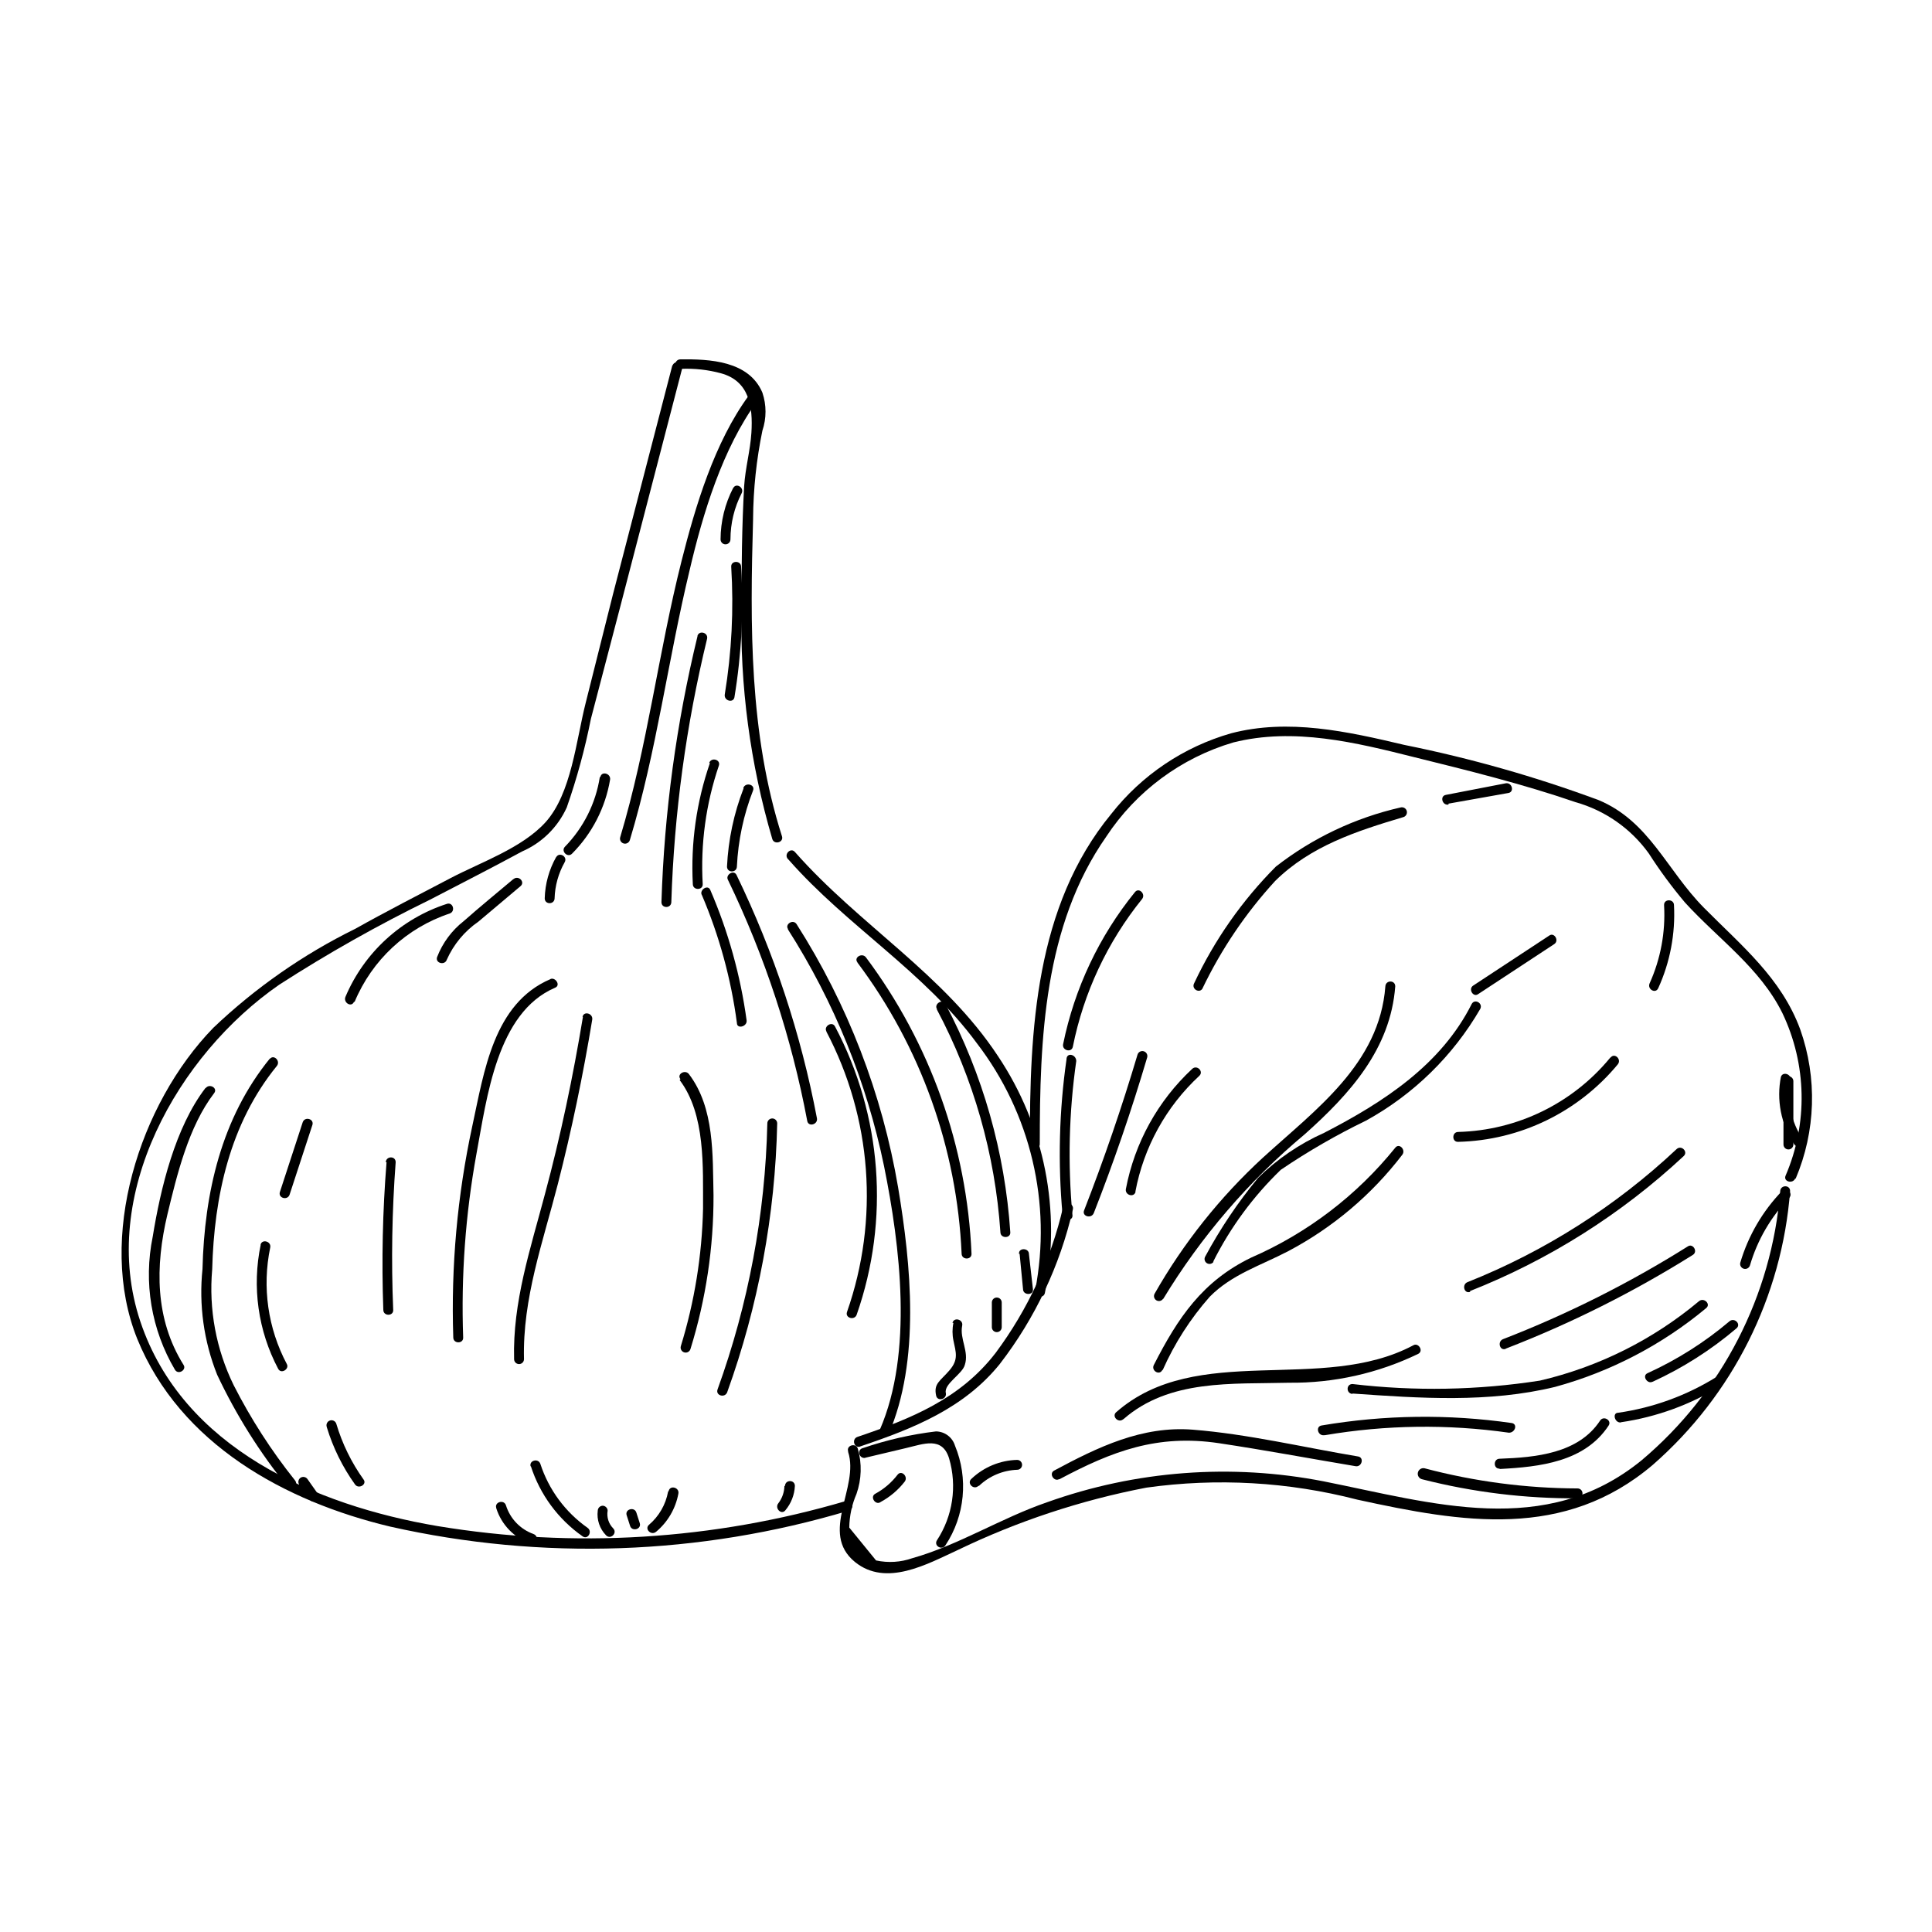 <?xml version="1.0" encoding="UTF-8"?>
<!-- Uploaded to: ICON Repo, www.svgrepo.com, Generator: ICON Repo Mixer Tools -->
<svg fill="#000000" width="800px" height="800px" version="1.1" viewBox="144 144 512 512" xmlns="http://www.w3.org/2000/svg">
 <g>
  <path d="m322.21 240.7-15.77 60.809-7.203 28.668c-2.57 10.078-3.777 24.082-10.68 31.738-6.246 6.852-17.027 10.531-25.191 14.812-8.16 4.281-17.027 8.816-25.191 13.402-13.805 6.789-26.492 15.641-37.637 26.246-19.598 20.152-30.934 55.723-20.152 82.473 11.336 27.809 39.094 43.074 67.059 49.727 40.18 9.039 82.012 7.582 121.47-4.231 0.707-0.195 1.125-0.93 0.93-1.637-0.191-0.711-0.926-1.129-1.637-0.934-35.125 10.363-72.141 12.641-108.27 6.652-32.348-5.492-67.512-20.656-78.746-54.211-11.234-33.555 10.078-70.785 36.828-89.273 12.863-8.289 26.203-15.809 39.949-22.523 8.113-4.231 16.273-8.363 24.336-12.746 5.277-2.281 9.52-6.449 11.891-11.688 2.68-7.664 4.82-15.512 6.398-23.477l7.91-30.23 16.273-62.625v0.004c0.191-0.711-0.223-1.445-0.934-1.637-0.711-0.195-1.441 0.219-1.637 0.93z"/>
  <path d="m324.43 241.75c3.566-0.16 7.137 0.23 10.582 1.16 7.508 2.016 8.566 8.766 8.113 15.82-0.301 4.684-1.613 9.32-1.914 14.055-0.605 10.68-0.707 21.461-0.707 32.145-0.449 20.77 2.301 41.484 8.16 61.414 0.504 1.613 3.074 0.906 2.57-0.707-8.715-27.305-8.465-55.871-7.656-84.238l-0.004 0.004c0.062-7.82 0.891-15.617 2.469-23.277 1.102-3.269 1.102-6.809 0-10.074-3.578-8.465-14.055-8.918-21.766-8.816h0.004c-0.727 0-1.312 0.586-1.312 1.309 0 0.723 0.586 1.309 1.312 1.309z"/>
  <path d="m353.04 371.89c15.418 17.531 35.871 29.574 49.828 48.566 14.285 18.613 19.918 42.457 15.465 65.496-0.301 1.664 2.215 2.367 2.57 0.707v-0.004c4.379-21.723-0.082-44.297-12.395-62.723-14.309-21.766-36.727-34.711-53.855-54.16-1.109-1.258-2.973 0.605-1.863 1.863z"/>
  <path d="m198.48 432.29c-8.062 10.48-11.941 26.703-14.008 39.449-2.481 12.078-0.379 24.648 5.894 35.266 0.906 1.461 3.176 0 2.266-1.309-7.609-12.191-7.508-26.148-4.281-39.801 2.57-10.68 5.644-23.375 12.395-32.195 1.059-1.359-1.258-2.672-2.266-1.309z"/>
  <path d="m215.55 424.48c-12.898 15.82-17.383 35.668-17.887 55.82-0.992 9.516 0.34 19.129 3.879 28.012 5.019 10.664 11.312 20.68 18.742 29.828 1.109 1.309 2.973-0.555 1.863-1.863v-0.004c-6.246-7.824-11.684-16.266-16.223-25.188-4.66-9.52-6.629-20.129-5.691-30.684 0.504-19.297 4.684-38.641 17.129-53.906 1.059-1.309-0.805-3.176-1.863-1.863z"/>
  <path d="m223.21 537.59 2.82 3.727c0.391 0.609 1.188 0.809 1.816 0.453 0.301-0.176 0.52-0.469 0.605-0.812 0.086-0.34 0.031-0.699-0.152-1l-2.773-3.93c-0.387-0.609-1.184-0.809-1.812-0.453-0.301 0.176-0.52 0.469-0.605 0.812-0.086 0.34-0.031 0.699 0.152 1z"/>
  <path d="m213.09 473.86c-2.34 11.172-0.703 22.809 4.633 32.898 0.805 1.512 3.074 0 2.266-1.309h0.004c-5.008-9.453-6.559-20.359-4.383-30.832 0.352-1.664-2.215-2.367-2.57-0.707z"/>
  <path d="m224.22 441.41-6.047 18.488c-0.504 1.613 2.016 2.316 2.57 0.707l6.047-18.488c0.504-1.613-2.016-2.316-2.57-0.707z"/>
  <path d="m237.97 409.52c4.606-11.09 13.793-19.641 25.191-23.426 1.613-0.555 0.906-3.074-0.707-2.57-12.117 3.918-21.934 12.91-26.902 24.637-0.656 1.562 1.613 2.922 2.266 1.309z"/>
  <path d="m280.04 376.97c-4.383 3.68-8.867 7.356-13.148 11.133l-0.004 0.004c-3.164 2.481-5.602 5.769-7.051 9.52-0.555 1.613 2.016 2.316 2.57 0.707h-0.004c1.809-4.066 4.703-7.551 8.363-10.078l11.184-9.422c1.309-1.109-0.555-2.973-1.863-1.863z"/>
  <path d="m302.96 349.92c-1.09 6.957-4.309 13.398-9.219 18.441-1.211 1.211 0.707 3.074 1.863 1.863 5.305-5.332 8.824-12.18 10.074-19.598 0.25-1.664-2.266-2.367-2.57-0.707z"/>
  <path d="m291.38 371.13c-1.879 3.348-2.918 7.098-3.023 10.934 0 1.715 2.57 1.715 2.621 0h-0.004c0.102-3.359 1.02-6.644 2.672-9.57 0.855-1.512-1.461-2.82-2.266-1.309z"/>
  <path d="m342.41 248.86c-9.02 12.293-14.105 29.172-17.785 43.781-6.144 24.285-9.02 49.07-16.273 73.254-0.195 0.711 0.223 1.441 0.934 1.637 0.707 0.195 1.441-0.223 1.637-0.93 7.106-23.578 10.078-47.609 15.82-71.441 3.527-15.113 8.766-32.395 17.984-44.941 1.008-1.359-1.309-2.672-2.266-1.309z"/>
  <path d="m338.28 273.34c-2.168 4.207-3.309 8.871-3.324 13.605 0 0.723 0.586 1.309 1.309 1.309s1.312-0.586 1.312-1.309c0.004-4.262 1.023-8.457 2.973-12.246 0.754-1.512-1.512-2.871-2.266-1.309z"/>
  <path d="m328.86 312.54c-5.617 23.117-8.824 46.754-9.57 70.531 0 1.715 2.57 1.715 2.621 0h-0.004c0.742-23.523 3.918-46.906 9.473-69.777 0.402-1.664-2.168-2.367-2.57-0.707z"/>
  <path d="m246.44 451.99c-1.043 13.02-1.332 26.09-0.855 39.145 0 1.715 2.719 1.715 2.621 0h-0.004c-0.539-13.051-0.32-26.121 0.656-39.145 0-1.715-2.519-1.664-2.621 0z"/>
  <path d="m230.62 522.27c1.648 5.41 4.164 10.516 7.457 15.113 0.957 1.359 3.273 0 2.266-1.309-3.199-4.473-5.633-9.441-7.203-14.711-0.195-0.711-0.93-1.129-1.637-0.934-0.711 0.195-1.129 0.93-0.934 1.637z"/>
  <path d="m275.51 543.68c1.391 4.418 4.793 7.914 9.168 9.422 1.613 0.555 2.316-1.965 0.707-2.57-3.492-1.25-6.199-4.066-7.305-7.606-0.504-1.613-3.074-0.906-2.57 0.707z"/>
  <path d="m284.68 532.55c2.426 7.523 7.234 14.051 13.703 18.59 1.41 1.008 2.719-1.309 1.309-2.266h0.004c-5.883-4.148-10.266-10.086-12.496-16.93-0.555-1.613-3.074-0.906-2.57 0.707z"/>
  <path d="m302.41 544.34c-0.305 2.406 0.512 4.82 2.219 6.551 1.211 1.211 3.074-0.656 1.863-1.863v-0.004c-1.211-1.234-1.754-2.977-1.461-4.684 0-0.707-0.656-1.309-1.309-1.309h-0.004c-0.711 0.023-1.281 0.598-1.309 1.309z"/>
  <path d="m310.07 545.55 0.906 2.82c0.504 1.613 3.074 0.906 2.57-0.707l-0.906-2.82c-0.504-1.613-3.074-0.906-2.57 0.707z"/>
  <path d="m321.05 539.3c-0.621 3.414-2.402 6.512-5.039 8.766-1.309 1.109 0.555 2.973 1.863 1.863l0.004 0.004c3.074-2.57 5.16-6.137 5.894-10.078 0.352-1.664-2.215-2.367-2.57-0.707z"/>
  <path d="m298.48 413.5c-2.621 15.82-5.894 31.488-10.078 47.004-3.828 14.461-8.566 28.566-8.16 43.68v0.004c0 0.723 0.586 1.309 1.312 1.309 0.723 0 1.309-0.586 1.309-1.309-0.402-16.07 5.039-31.086 8.969-46.402 3.68-14.359 6.699-28.918 9.117-43.578 0.25-1.664-2.266-2.367-2.57-0.707z"/>
  <path d="m329.97 381.11c4.637 10.859 7.773 22.301 9.32 34.008 0 1.664 2.769 0.957 2.57-0.707-1.625-11.902-4.859-23.531-9.625-34.559-0.656-1.562-2.922 0-2.266 1.309z"/>
  <path d="m336.92 377.18c9.785 20.277 16.848 41.758 21.008 63.883 0.301 1.664 2.871 0.957 2.57-0.707v0.004c-4.234-22.344-11.402-44.023-21.312-64.488-0.754-1.512-3.023 0-2.266 1.309z"/>
  <path d="m324.12 430.23c6.902 9.117 6.144 23.125 6.195 34.059-0.27 12.371-2.25 24.648-5.894 36.477-0.195 0.707 0.223 1.441 0.934 1.637 0.711 0.195 1.441-0.223 1.637-0.934 4.082-13.164 6.137-26.875 6.098-40.656-0.25-10.73 0.301-23.176-6.5-32.145-1.008-1.359-3.324 0-2.266 1.309z"/>
  <path d="m347.35 441.71c-0.547 24.07-5.004 47.891-13.199 70.531-0.555 1.613 1.965 2.316 2.57 0.707h-0.004c8.25-22.871 12.727-46.934 13.25-71.238 0-0.723-0.586-1.312-1.309-1.312s-1.309 0.59-1.309 1.312z"/>
  <path d="m351.88 537.79c-0.035 1.664-0.598 3.269-1.609 4.586-1.059 1.309 0.805 3.223 1.863 1.863 1.523-1.816 2.406-4.082 2.519-6.449 0-1.715-2.57-1.715-2.621 0z"/>
  <path d="m332.14 346.19c-3.566 10.305-5.106 21.203-4.535 32.094 0 1.715 2.719 1.715 2.621 0-0.605-10.641 0.848-21.297 4.281-31.387 0.555-1.613-2.016-2.316-2.57-0.707z"/>
  <path d="m341.05 352.94c-2.566 6.625-4.047 13.613-4.387 20.707 0 1.715 2.57 1.715 2.621 0 0.328-6.902 1.773-13.711 4.281-20.152 0.605-1.613-1.965-2.266-2.57-0.707z"/>
  <path d="m362.97 417.33c12.086 22.949 14.074 49.891 5.492 74.363-0.555 1.613 2.016 2.316 2.57 0.707 8.797-25.148 6.715-52.828-5.746-76.379-0.805-1.512-3.074 0-2.266 1.309z"/>
  <path d="m352.79 390.27c12.25 19.199 20.891 40.473 25.492 62.777 4.281 21.16 7.758 49.422-1.109 69.828-0.656 1.562 1.613 2.871 2.266 1.309 8.516-19.598 5.996-45.039 2.57-65.496-4.219-24.82-13.367-48.547-26.902-69.777-0.906-1.41-3.176 0-2.266 1.309z"/>
  <path d="m371.23 399.09c16.754 22.348 26.375 49.23 27.609 77.137 0 1.715 2.719 1.715 2.621 0-1.207-28.387-10.953-55.742-27.961-78.496-1.008-1.359-3.324 0-2.266 1.309z"/>
  <path d="m392.29 411.54c9.688 18.266 15.422 38.367 16.828 58.996 0 1.715 2.769 1.715 2.621 0-1.418-21.137-7.269-41.734-17.18-60.457-0.805-1.512-3.074 0-2.266 1.309z"/>
  <path d="m396.67 494.56c-0.324 1.547-0.324 3.141 0 4.688 0.656 3.176 1.41 5.039-1.059 7.91s-4.231 3.477-3.527 6.699c0.352 1.664 2.922 0.957 2.57-0.707-0.555-2.418 4.434-5.039 5.039-7.457 1.16-3.527-1.41-6.852-0.707-10.379 0.352-1.664-2.215-2.367-2.57-0.707z"/>
  <path d="m406.85 489.27v6.449c0 0.723 0.586 1.309 1.309 1.309s1.309-0.586 1.309-1.309v-6.551c0-0.723-0.586-1.309-1.309-1.309s-1.309 0.586-1.309 1.309z"/>
  <path d="m414.21 476.27 0.906 9.371c0 1.664 2.82 1.715 2.621 0l-1.059-9.32c0-1.664-2.82-1.715-2.621 0z"/>
  <path d="m289.87 403.48c-15.113 6.449-17.582 24.586-20.707 38.945v-0.004c-3.973 18.398-5.664 37.215-5.039 56.023 0 1.715 2.719 1.715 2.621 0-0.578-16.301 0.602-32.617 3.523-48.668 2.769-14.863 5.391-37.434 20.859-44.031 1.562-0.656 0-2.922-1.309-2.266z"/>
  <path d="m368.76 528.77c3.074 9.422-7.707 21.41 1.812 29.172 8.262 6.699 19.145 0.555 27.156-3.125 15.902-7.676 32.738-13.25 50.078-16.578 18.652-2.617 37.637-1.539 55.875 3.176 27.91 6.098 54.914 10.73 78.395-9.27h-0.004c21.129-18.484 34.172-44.512 36.324-72.5 0-1.715-2.519-1.664-2.621 0h0.004c-2.234 27.73-15.457 53.414-36.73 71.34-25.492 20.809-55.418 11.336-84.238 5.594h0.004c-24.508-4.785-49.848-2.871-73.355 5.543-12.043 4.133-23.527 11.387-35.668 14.812v-0.004c-3.094 1.09-6.422 1.297-9.625 0.605l-7.106-8.715h0.004c0.043-3.07 0.695-6.102 1.914-8.918 1.352-3.863 1.477-8.055 0.352-11.992-0.504-1.613-3.074-0.906-2.57 0.707z"/>
  <path d="m619.86 456.38c5.344-12.586 5.773-26.715 1.211-39.602-5.039-13.652-15.566-22.168-25.492-32.195s-14.461-22.922-27.961-28.566v0.004c-16.742-6.203-33.941-11.086-51.441-14.609-15.113-3.578-30.73-7.055-45.949-3.074h0.004c-12.566 3.602-23.676 11.078-31.742 21.363-20.152 24.484-21.613 57.281-21.562 87.512 0 0.723 0.586 1.309 1.312 1.309 0.723 0 1.309-0.586 1.309-1.309 0-27.859 1.059-57.836 17.633-81.516v-0.004c7.922-12.027 19.844-20.859 33.656-24.938 16.02-4.031 32.445 0 48.062 3.93 14.258 3.527 28.719 7.106 42.621 11.891 7.812 2.195 14.648 6.973 19.398 13.551 2.918 4.555 6.133 8.914 9.621 13.051 8.816 9.672 19.852 17.281 25.797 29.27 6.5 13.578 6.812 29.305 0.855 43.129-0.656 1.562 1.914 2.266 2.57 0.707z"/>
  <path d="m373.2 530.34 10.832-2.57c4.734-1.109 9.672-3.176 11.488 2.719 2.16 7.363 0.984 15.301-3.227 21.715-0.906 1.461 1.359 2.769 2.266 1.309h0.004c5.164-7.836 6.106-17.727 2.519-26.398-0.68-2.223-2.719-3.75-5.039-3.777-6.606 0.789-13.105 2.277-19.398 4.434-1.664 0.402-0.957 2.922 0.707 2.57z"/>
  <path d="m377.33 542.07c2.484-1.332 4.664-3.168 6.398-5.391 1.059-1.309-0.805-3.223-1.863-1.863v-0.004c-1.59 2.078-3.598 3.797-5.894 5.039-1.512 0.805 0 3.074 1.309 2.266z"/>
  <path d="m403.48 537.74c2.727-2.594 6.312-4.098 10.074-4.231 0.723 0 1.309-0.586 1.309-1.309 0-0.723-0.586-1.312-1.309-1.312-4.531 0.113-8.859 1.91-12.141 5.039-1.258 1.16 0.605 3.023 1.863 1.863z"/>
  <path d="m426.65 424.64c-1.969 13.695-2.324 27.578-1.055 41.359 0 1.664 2.82 1.715 2.621 0h-0.004c-1.266-13.594-0.926-27.289 1.008-40.809 0-1.664-2.316-2.367-2.57-0.707z"/>
  <path d="m371.99 527.31c14.055-4.734 27.508-10.078 37.031-21.914l-0.004-0.004c9.301-12.07 15.883-26.008 19.297-40.859 0.402-1.664-2.168-2.367-2.57-0.707v0.004c-3.227 13.992-9.316 27.168-17.883 38.691-9.371 12.191-22.469 17.48-36.625 22.27-1.613 0.555-0.906 3.074 0.707 2.57z"/>
  <path d="m428.31 421.41c2.867-14.336 9.16-27.766 18.34-39.145 1.059-1.309-0.805-3.176-1.863-1.863v-0.004c-9.5 11.707-16.035 25.535-19.047 40.309-0.352 1.664 2.215 2.367 2.57 0.707z"/>
  <path d="m433.86 465.49c5.273-13.434 9.992-27.188 14.156-41.262 0.195-0.707-0.223-1.441-0.934-1.637-0.707-0.195-1.441 0.223-1.637 0.934-4.164 13.973-8.883 27.727-14.156 41.262-0.605 1.562 1.914 2.266 2.57 0.707z"/>
  <path d="m444.89 459.8c2.207-11.777 8.141-22.535 16.93-30.684 1.258-1.16-0.605-3.023-1.863-1.863-9.109 8.469-15.27 19.625-17.586 31.84-0.301 1.664 2.215 2.367 2.57 0.707z"/>
  <path d="m462.67 405.95c4.981-10.387 11.465-19.977 19.246-28.469 9.371-9.27 21.613-13.25 33.957-16.93v0.004c0.711-0.195 1.125-0.93 0.934-1.637-0.195-0.711-0.93-1.129-1.641-0.934-12.031 2.734-23.316 8.082-33.047 15.668-8.949 8.988-16.281 19.453-21.664 30.934-0.805 1.512 1.461 2.82 2.266 1.309z"/>
  <path d="m527.87 356.97 15.871-2.82c1.664-0.301 0.957-2.871-0.707-2.57l-15.871 3.074c-1.664 0.301-0.957 2.871 0.707 2.57z"/>
  <path d="m452.24 488.27c10.031-16.551 22.73-31.328 37.586-43.73 11.891-10.629 22.672-22.52 23.93-39.145 0-1.715-2.519-1.715-2.621 0-1.562 20.555-18.438 32.598-32.395 45.344v-0.004c-11.398 10.48-21.105 22.668-28.766 36.125-0.332 0.621-0.113 1.398 0.5 1.75 0.613 0.355 1.395 0.16 1.766-0.441z"/>
  <path d="m465.49 478.39c4.555-9.086 10.621-17.328 17.938-24.383 7.215-4.894 14.773-9.254 22.621-13.051 12.574-6.93 23.023-17.152 30.227-29.574 0.805-1.512-1.461-2.82-2.266-1.309-8.062 16.023-23.176 25.945-39.145 34.16-6.477 2.891-12.379 6.918-17.434 11.887-5.363 6.492-10.07 13.496-14.055 20.91-0.336 0.621-0.113 1.398 0.5 1.75 0.609 0.355 1.391 0.16 1.766-0.441z"/>
  <path d="m535.73 407.45 20.152-13.25c1.41-0.906 0-3.223-1.309-2.266l-20.152 13.25c-1.41 0.906 0 3.223 1.309 2.266z"/>
  <path d="m585 383.93c0.402 7.094-0.91 14.18-3.828 20.656-0.707 1.562 1.562 2.871 2.266 1.309l0.004 0.004c3.144-6.894 4.578-14.449 4.18-22.02 0-1.715-2.719-1.715-2.621 0z"/>
  <path d="m570.74 424.28c-9.941 12.102-24.648 19.289-40.305 19.699-1.715 0-1.715 2.719 0 2.621 16.395-0.398 31.809-7.879 42.27-20.504 1.109-1.309-0.754-3.176-1.863-1.863z"/>
  <path d="m452.14 507.06c3.129-7.062 7.328-13.605 12.441-19.398 5.844-5.945 13.602-8.312 20.809-12.09 11.801-6.234 22.113-14.945 30.227-25.543 1.008-1.309-0.805-3.223-1.863-1.863-10.195 12.641-23.297 22.633-38.188 29.117-12.898 6.246-19.398 15.922-25.797 28.465-0.754 1.512 1.512 2.871 2.266 1.309z"/>
  <path d="m441.71 520.11c12.191-10.68 28.816-9.27 43.93-9.672 11.844 0.121 23.551-2.5 34.211-7.656 1.512-0.805 0-3.074-1.309-2.266-24.336 12.949-57.332-1.059-78.746 17.734-1.258 1.109 0.605 2.973 1.863 1.863z"/>
  <path d="m424.73 536.03c14.105-7.508 25.996-11.992 42.27-9.574 12.09 1.812 24.184 4.082 36.223 6.098 1.664 0.301 2.367-2.266 0.707-2.57-14.461-2.418-29.223-5.945-43.832-7.106-13.453-1.059-25.191 4.637-36.727 10.832-1.512 0.805 0 3.074 1.309 2.266z"/>
  <path d="m520.91 536.03c13.449 3.43 27.281 5.121 41.16 5.039 0.723 0 1.309-0.586 1.309-1.312 0-0.723-0.586-1.309-1.309-1.309-13.691-0.039-27.32-1.832-40.559-5.34-0.805-0.168-1.594 0.352-1.762 1.16-0.168 0.805 0.352 1.594 1.16 1.762z"/>
  <path d="m495.12 524.34c16.125-2.742 32.578-2.965 48.77-0.656 1.664 0 2.367-2.316 0.707-2.57-16.727-2.402-33.727-2.18-50.383 0.656-1.664 0.301-0.957 2.82 0.707 2.57z"/>
  <path d="m541.42 533.3c10.629-0.555 22.52-1.863 28.867-11.488 0.957-1.41-1.359-2.769-2.266-1.309-5.742 8.715-17.078 9.723-26.602 10.078-1.715 0-1.715 2.719 0 2.621z"/>
  <path d="m573.56 520.91c9.477-1.379 18.57-4.707 26.699-9.773 1.461-0.906 0-3.176-1.309-2.266v-0.004c-7.945 4.949-16.832 8.195-26.098 9.523-1.664 0-0.957 2.769 0.707 2.57z"/>
  <path d="m502.42 513.3c17.887 1.258 36.125 2.519 53.707-1.762 14.672-4.016 28.312-11.129 40.004-20.859 1.359-1.059-0.555-2.922-1.863-1.863h-0.004c-12.211 10.227-26.656 17.441-42.168 21.059-16.441 2.555-33.152 2.859-49.676 0.906-1.715 0-1.715 2.519 0 2.621z"/>
  <path d="m581.97 510.18c8.023-3.68 15.496-8.445 22.219-14.16 1.309-1.109-0.555-2.973-1.863-1.863-6.57 5.559-13.879 10.188-21.715 13.754-1.562 0.707 0 2.973 1.309 2.266z"/>
  <path d="m607.77 479.3c1.969-6.695 5.527-12.816 10.379-17.832 1.16-1.211-0.707-3.125-1.863-1.863v-0.004c-5.172 5.348-8.973 11.863-11.086 18.996-0.195 0.707 0.223 1.441 0.934 1.637 0.707 0.195 1.441-0.223 1.637-0.934z"/>
  <path d="m616.64 430.53v16.777-0.004c0 0.727 0.586 1.312 1.309 1.312 0.727 0 1.312-0.586 1.312-1.312v-16.773c0-0.727-0.586-1.312-1.312-1.312-0.723 0-1.309 0.586-1.309 1.312z"/>
  <path d="m533.56 486.15c20.945-8.277 40.156-20.41 56.629-35.77 1.258-1.16-0.605-3.023-1.863-1.863-16.102 15.121-34.902 27.086-55.422 35.266-1.562 0.605-0.906 3.176 0.707 2.57z"/>
  <path d="m543.03 501.41c17.277-6.684 33.875-15 49.574-24.836 1.461-0.906 0-3.176-1.309-2.266v-0.004c-15.504 9.738-31.902 17.969-48.973 24.586-1.562 0.605-0.906 3.176 0.707 2.57z"/>
  <path d="m615.98 429.27c-1.25 6.203-0.004 12.648 3.477 17.938 0.906 1.41 3.223 0 2.266-1.309l0.004-0.004c-3.074-4.602-4.231-10.223-3.227-15.668 0.301-1.664-2.215-2.367-2.57-0.707z"/>
  <path d="m337.78 294.2c0.699 11.312 0.125 22.668-1.711 33.855-0.25 1.664 2.266 2.367 2.57 0.707h-0.004c1.883-11.418 2.477-23.012 1.766-34.562 0-1.715-2.719-1.715-2.621 0z"/>
 </g>
</svg>